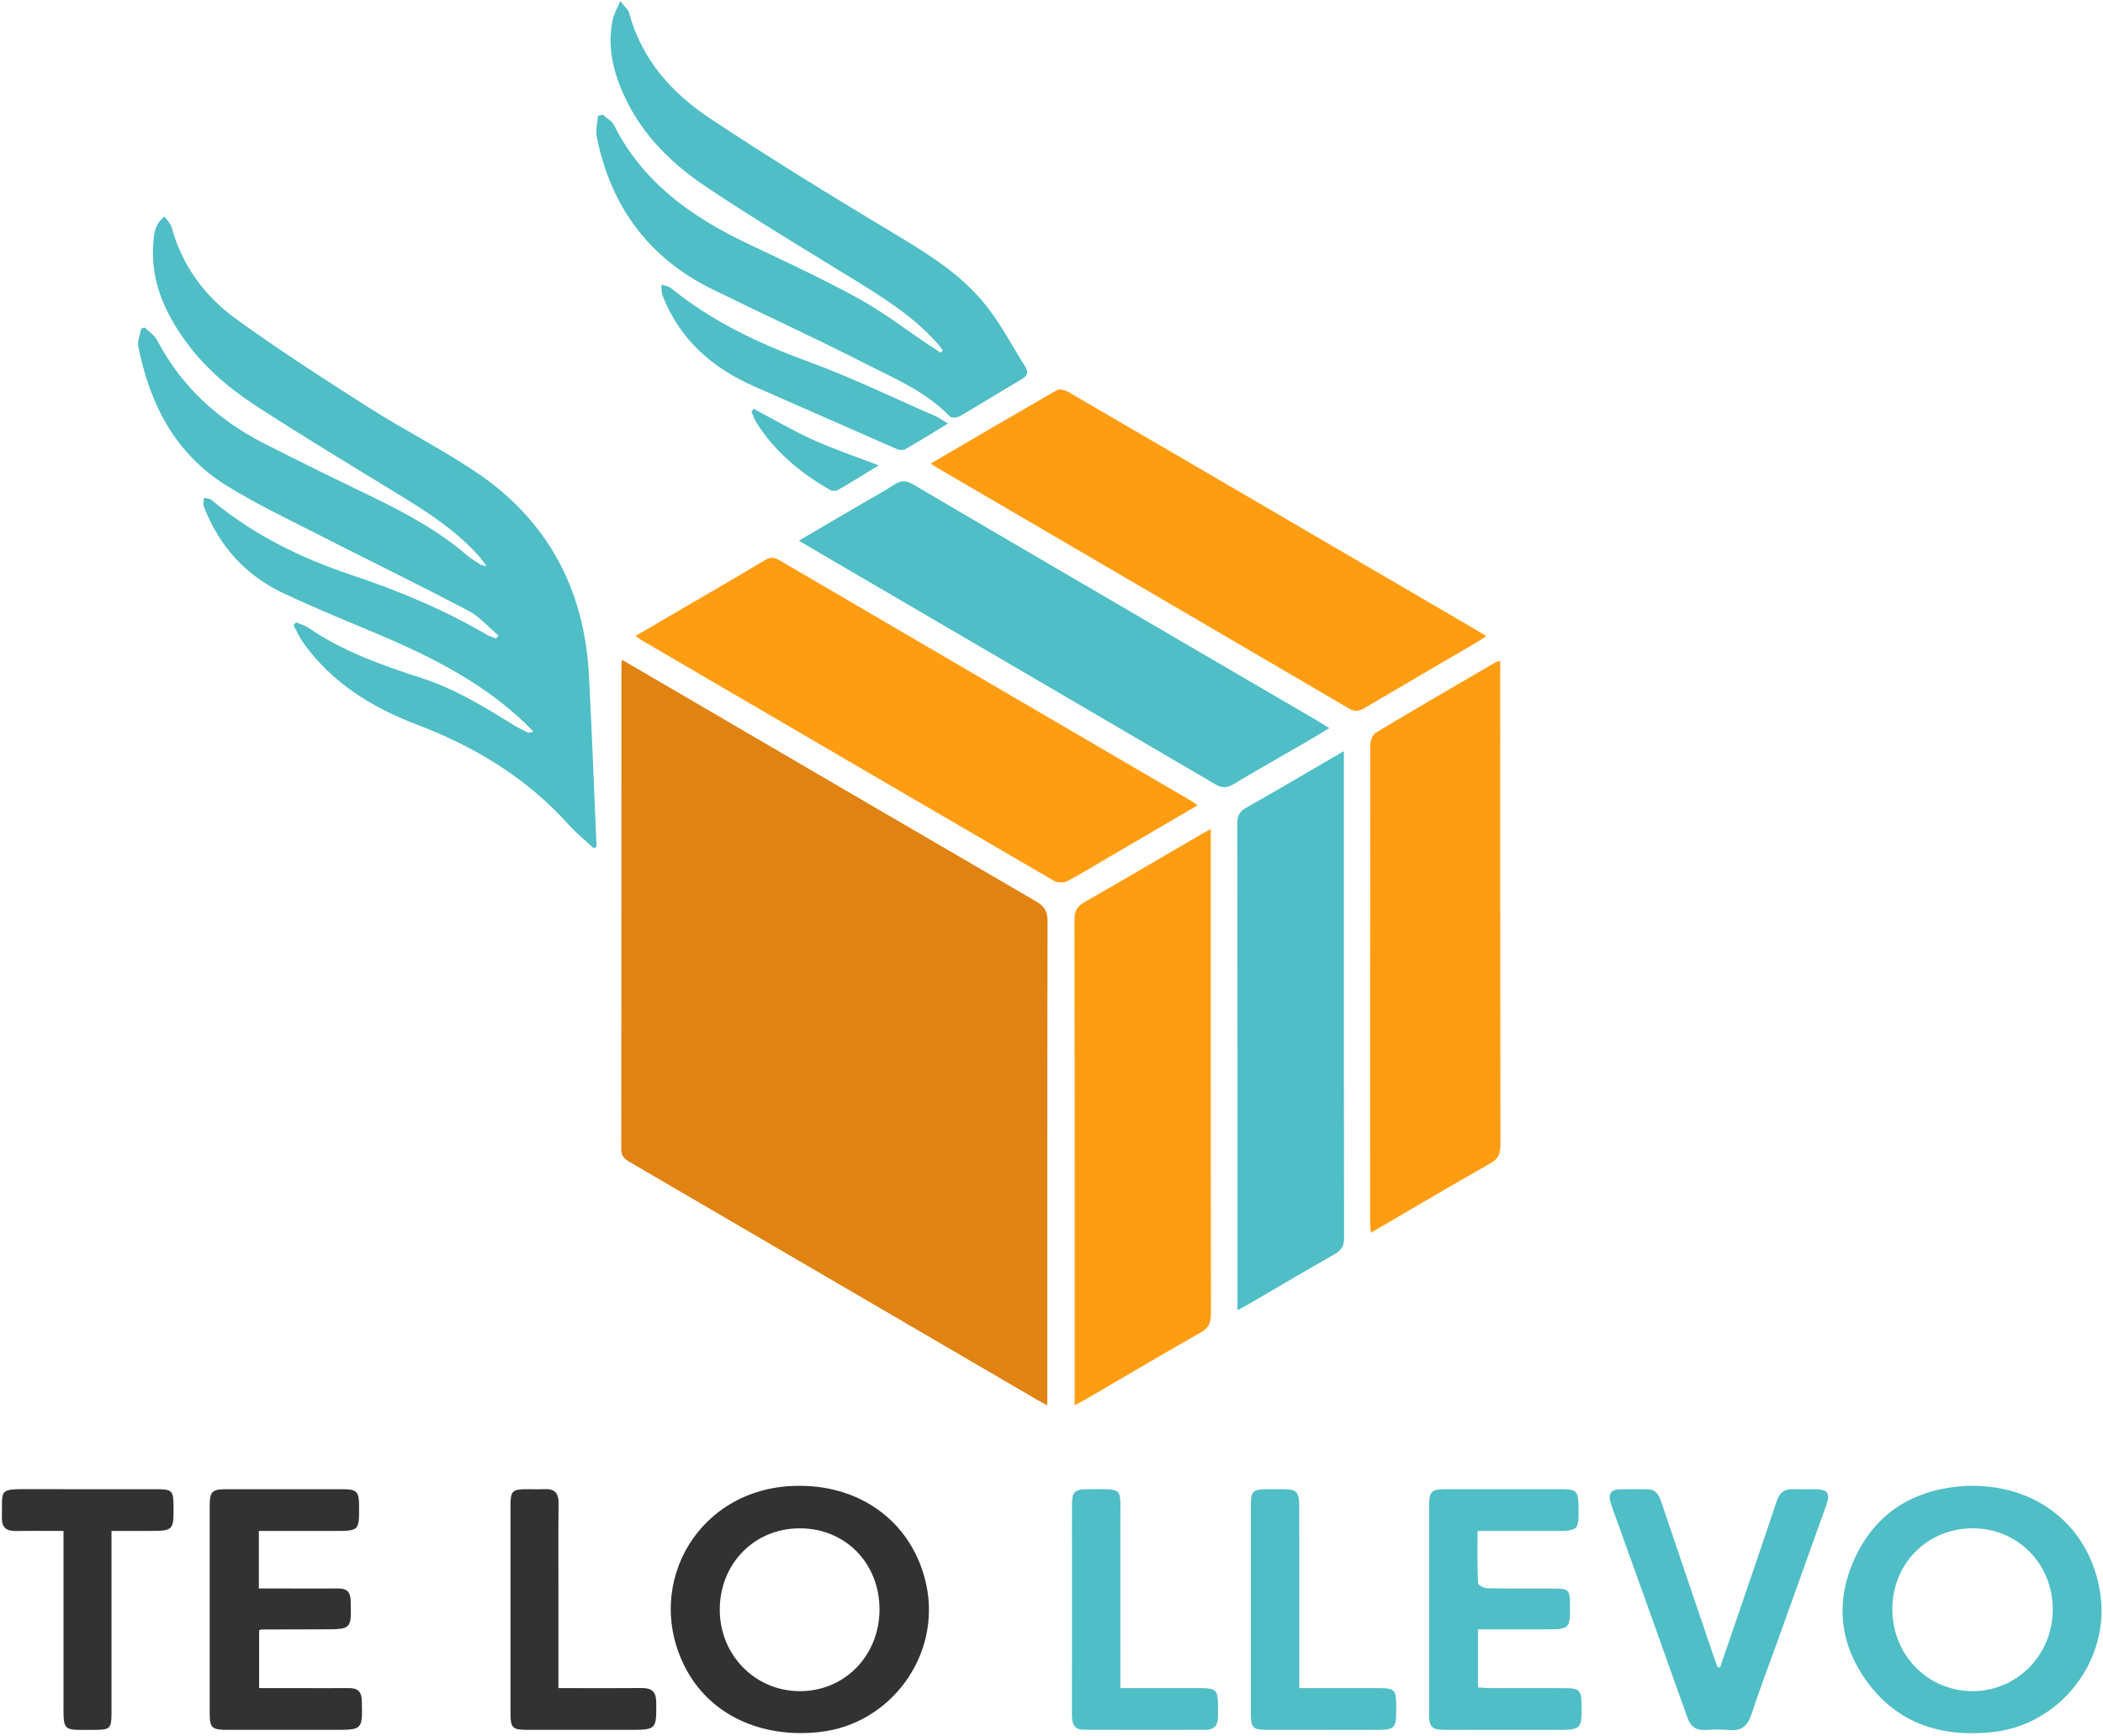 <?xml version="1.0" encoding="UTF-8"?>
<svg width="109px" height="90px" viewBox="0 0 109 90" version="1.1" xmlns="http://www.w3.org/2000/svg" xmlns:xlink="http://www.w3.org/1999/xlink">
    <title>logo-telollevo-header-02@1x</title>
    <g id="Page-1" stroke="none" stroke-width="1" fill="none" fill-rule="evenodd">
        <g id="logo-telollevo-header-02" fill-rule="nonzero">
            <g id="Group" transform="translate(7, 0)">
                <path d="M25.233,34.198 C26.744,35.08 28.179,35.917 29.614,36.755 C35.302,40.077 40.987,43.405 46.682,46.714 C47.112,46.964 47.297,47.224 47.296,47.752 C47.277,55.88 47.282,64.008 47.282,72.136 L47.282,72.848 C47.054,72.725 46.898,72.646 46.747,72.558 C39.717,68.454 32.687,64.349 25.655,60.247 C25.389,60.092 25.2,59.955 25.2,59.575 C25.214,51.223 25.211,42.871 25.211,34.519 C25.211,34.445 25.221,34.371 25.233,34.198" id="Path" fill="#E08312"></path>
                <path d="M8.353,32.264 C8.566,32.356 8.8,32.418 8.989,32.547 C10.802,33.784 12.844,34.501 14.899,35.167 C16.609,35.722 18.113,36.654 19.626,37.584 C19.862,37.73 20.112,37.851 20.361,37.974 C20.399,37.993 20.461,37.961 20.647,37.929 C20.447,37.725 20.311,37.579 20.167,37.442 C17.777,35.173 14.867,33.813 11.884,32.575 C10.502,32.002 9.123,31.42 7.765,30.79 C5.761,29.86 4.36,28.329 3.561,26.247 C3.512,26.12 3.566,25.953 3.571,25.805 C3.7,25.838 3.861,25.831 3.953,25.908 C6.104,27.706 8.555,28.915 11.19,29.797 C13.627,30.613 16.001,31.589 18.228,32.903 C18.378,32.991 18.555,33.036 18.719,33.1 C18.758,33.047 18.796,32.993 18.835,32.939 C18.313,32.503 17.848,31.958 17.26,31.65 C14.642,30.277 11.984,28.983 9.352,27.637 C7.789,26.838 6.195,26.081 4.709,25.151 C2.079,23.507 0.758,20.944 0.168,17.954 C0.111,17.667 0.267,17.337 0.324,17.028 C0.385,17.013 0.446,16.998 0.507,16.983 C0.721,17.195 1.005,17.37 1.139,17.626 C2.399,20.022 4.283,21.757 6.651,22.968 C8.528,23.927 10.423,24.851 12.32,25.77 C14.055,26.611 15.743,27.526 17.22,28.797 C17.429,28.977 17.675,29.115 17.907,29.267 C17.949,29.295 18.008,29.297 18.229,29.359 C18.047,29.116 17.959,28.98 17.853,28.861 C16.692,27.551 15.255,26.606 13.781,25.704 C11.27,24.169 8.749,22.648 6.28,21.046 C4.848,20.117 3.544,19 2.54,17.58 C1.52,16.136 0.826,14.567 0.939,12.741 C0.972,12.216 0.977,11.651 1.531,11.224 C1.667,11.426 1.841,11.584 1.893,11.775 C2.441,13.771 3.611,15.361 5.232,16.532 C7.467,18.147 9.788,19.645 12.114,21.127 C13.924,22.28 15.85,23.252 17.633,24.445 C21.352,26.932 23.288,30.502 23.525,34.999 C23.682,37.963 23.79,40.93 23.919,43.896 L23.773,43.97 C23.338,43.564 22.868,43.19 22.471,42.748 C20.285,40.31 17.587,38.692 14.566,37.544 C12.268,36.67 10.22,35.399 8.738,33.348 C8.529,33.059 8.385,32.722 8.21,32.407 L8.353,32.264 Z" id="Path" fill="#4FBEC6"></path>
                <path d="M25.943,32.966 C27.146,32.264 28.309,31.584 29.472,30.904 C30.527,30.288 31.584,29.677 32.631,29.047 C32.897,28.887 33.103,28.868 33.385,29.033 C40.506,33.203 47.634,37.362 54.759,41.525 C54.853,41.58 54.936,41.652 55.068,41.749 C53.535,42.644 52.038,43.519 50.54,44.395 C49.805,44.825 49.081,45.276 48.328,45.671 C48.144,45.767 47.816,45.769 47.638,45.666 C40.505,41.517 33.38,37.352 26.256,33.187 C26.164,33.133 26.081,33.065 25.943,32.966" id="Path" fill="#FF9D12"></path>
                <path d="M55.755,42.981 L55.755,43.691 C55.755,51.838 55.752,59.984 55.764,68.13 C55.765,68.571 55.653,68.832 55.256,69.059 C53.23,70.212 51.224,71.401 49.21,72.575 C49.071,72.656 48.923,72.724 48.701,72.838 C48.701,72.572 48.701,72.376 48.701,72.18 C48.701,64.015 48.704,55.85 48.691,47.685 C48.691,47.241 48.813,46.988 49.207,46.765 C51.232,45.611 53.239,44.425 55.253,43.251 C55.379,43.177 55.51,43.112 55.755,42.981" id="Path" fill="#FF9D12"></path>
                <path d="M41.242,24.029 C43.465,22.73 45.616,21.464 47.783,20.226 C47.921,20.147 48.207,20.223 48.372,20.319 C53.01,23.015 57.641,25.724 62.274,28.43 C64.623,29.802 66.973,31.171 69.321,32.542 C69.544,32.672 69.762,32.809 70.035,32.975 C69.853,33.094 69.713,33.194 69.566,33.281 C67.618,34.422 65.666,35.556 63.723,36.705 C63.443,36.871 63.223,36.907 62.92,36.729 C55.801,32.557 48.675,28.397 41.551,24.234 C41.473,24.188 41.4,24.134 41.242,24.029" id="Path" fill="#FF9D12"></path>
                <path d="M70.76,34.26 L70.76,34.872 C70.76,43.039 70.757,51.205 70.769,59.371 C70.77,59.814 70.651,60.073 70.257,60.297 C68.201,61.469 66.163,62.672 64.053,63.903 C64.037,63.696 64.015,63.542 64.015,63.388 C64.013,55.129 64.011,46.869 64.025,38.609 C64.025,38.395 64.142,38.079 64.305,37.982 C66.367,36.745 68.449,35.539 70.526,34.327 C70.571,34.301 70.628,34.297 70.76,34.26" id="Path" fill="#FF9D12"></path>
                <path d="M62.654,38.936 L62.654,39.603 C62.654,47.79 62.649,55.977 62.666,64.164 C62.667,64.606 62.517,64.82 62.157,65.024 C60.676,65.863 59.212,66.734 57.741,67.591 C57.569,67.691 57.392,67.781 57.139,67.918 L57.139,67.316 C57.139,59.11 57.143,50.904 57.13,42.698 C57.13,42.294 57.24,42.069 57.599,41.867 C59.256,40.931 60.895,39.96 62.654,38.936" id="Path" fill="#4FBEC6"></path>
                <path d="M61.906,37.743 C61.448,38.016 61.042,38.264 60.631,38.503 C59.398,39.218 58.155,39.917 56.933,40.651 C56.589,40.858 56.337,40.859 55.987,40.654 C49.392,36.786 42.789,32.934 36.189,29.077 C35.618,28.744 35.049,28.406 34.405,28.027 C35.537,27.363 36.602,26.739 37.666,26.115 C38.226,25.788 38.802,25.486 39.34,25.127 C39.694,24.891 39.964,24.895 40.335,25.114 C44.401,27.51 48.479,29.887 52.555,32.268 C55.447,33.958 58.341,35.646 61.235,37.336 C61.438,37.455 61.638,37.58 61.906,37.743" id="Path" fill="#4FBEC6"></path>
                <g transform="translate(23.779, 0)" fill="#4FBEC6" id="Path">
                    <path d="M22.359,19.005 C21.685,17.94 21.098,16.803 20.318,15.825 C18.928,14.081 17.023,12.984 15.141,11.853 C12.065,10.002 9.004,8.12 6.014,6.133 C4.036,4.818 2.476,3.08 1.829,0.669 C1.779,0.484 1.587,0.338 1.37,0.055 C1.202,0.456 1.049,0.711 0.988,0.986 C0.67,2.422 1.01,3.761 1.617,5.056 C2.551,7.048 4.079,8.519 5.846,9.702 C8.246,11.307 10.724,12.792 13.182,14.307 C14.84,15.329 16.508,16.33 17.819,17.818 C17.915,17.927 18,18.047 18.091,18.162 C18.054,18.203 18.017,18.245 17.98,18.286 C17.79,18.161 17.599,18.037 17.409,17.91 C16.179,17.089 14.998,16.176 13.708,15.468 C11.845,14.445 9.913,13.55 7.993,12.639 C5.089,11.261 2.551,9.48 1.045,6.487 C0.933,6.263 0.657,6.123 0.457,5.945 L0.212,6.01 C0.188,6.377 0.083,6.761 0.153,7.109 C0.883,10.704 2.841,13.368 6.121,14.984 C8.741,16.274 11.399,17.486 14,18.813 C15.556,19.608 17.2,20.285 18.457,21.592 C18.54,21.678 18.832,21.657 18.966,21.579 C20.037,20.954 21.088,20.293 22.159,19.669 C22.465,19.49 22.551,19.307 22.359,19.005 Z"></path>
                    <path d="M11.096,18.739 C8.541,17.804 6.129,16.661 4.001,14.938 C3.87,14.832 3.67,14.814 3.502,14.755 C3.517,14.938 3.49,15.137 3.554,15.3 C4.451,17.614 6.156,19.091 8.365,20.054 C10.819,21.124 13.263,22.215 15.717,23.285 C15.844,23.34 16.049,23.341 16.165,23.274 C16.87,22.869 17.56,22.438 18.354,21.954 C18.062,21.783 17.868,21.641 17.654,21.548 C15.473,20.598 13.325,19.554 11.096,18.739 Z"></path>
                    <path d="M8.284,21.193 C8.247,21.241 8.209,21.289 8.17,21.337 C8.259,21.534 8.324,21.746 8.438,21.925 C9.402,23.434 10.732,24.537 12.264,25.407 C12.364,25.463 12.554,25.456 12.656,25.397 C13.341,25 14.015,24.582 14.765,24.125 C13.563,23.662 12.442,23.289 11.371,22.803 C10.316,22.326 9.311,21.734 8.284,21.193 Z"></path>
                </g>
            </g>
            <g id="Group" transform="translate(0, 77)">
                <path d="M102.248,0.023 C105.735,0.025 108.37,2.255 108.861,5.619 C109.369,9.1 106.773,12.42 103.271,12.789 C100.645,13.066 98.377,12.369 96.78,10.188 C95.282,8.142 95.105,5.869 96.221,3.6 C97.364,1.274 99.36,0.168 101.916,0.024 C102.026,0.018 102.137,0.023 102.248,0.023 M102.271,2.225 C99.92,2.215 98.1,4.022 98.082,6.384 C98.064,8.767 99.896,10.657 102.23,10.666 C104.527,10.675 106.387,8.795 106.397,6.454 C106.408,4.086 104.601,2.235 102.271,2.225" id="Shape" fill="#4FBEC6"></path>
                <path d="M41.453,0.022 C44.774,0.021 47.361,2.052 48.016,5.177 C48.777,8.807 46.176,12.381 42.477,12.785 C39.393,13.124 36.726,11.856 35.483,9.377 C33.315,5.053 36.278,-0.011 41.453,0.022 M45.585,6.424 C45.585,4.029 43.815,2.227 41.459,2.225 C39.116,2.223 37.323,4.032 37.306,6.414 C37.29,8.764 39.112,10.646 41.423,10.666 C43.768,10.686 45.585,8.833 45.585,6.424" id="Shape" fill="#323232"></path>
                <path d="M76.604,7.461 L76.604,10.471 C76.807,10.484 77.001,10.507 77.194,10.507 C78.524,10.51 79.853,10.506 81.182,10.51 C81.832,10.512 81.963,10.646 81.972,11.281 C81.992,12.673 81.992,12.673 80.578,12.673 C78.714,12.673 76.849,12.674 74.984,12.672 C74.187,12.671 74.072,12.561 74.071,11.794 C74.07,8.211 74.07,4.627 74.071,1.044 C74.072,0.326 74.196,0.199 74.901,0.198 C76.933,0.195 78.964,0.195 80.995,0.198 C81.688,0.199 81.8,0.315 81.814,0.999 C81.841,2.361 81.841,2.361 80.503,2.361 L76.583,2.361 C76.583,3.305 76.567,4.187 76.605,5.066 C76.609,5.165 76.91,5.329 77.077,5.332 C78.24,5.356 79.403,5.342 80.566,5.346 C81.295,5.348 81.364,5.418 81.371,6.133 C81.384,7.461 81.384,7.461 80.038,7.461 L76.604,7.461 L76.604,7.461 Z" id="Path" fill="#4FBEC6"></path>
                <path d="M13.416,2.361 L13.416,5.344 L14.921,5.344 C15.788,5.345 16.656,5.351 17.523,5.343 C17.951,5.339 18.16,5.499 18.174,5.96 C18.22,7.461 18.231,7.46 16.733,7.461 C15.681,7.462 14.629,7.465 13.577,7.469 C13.542,7.469 13.507,7.485 13.431,7.505 L13.431,10.509 C14.198,10.509 14.949,10.509 15.7,10.509 C16.494,10.509 17.287,10.514 18.081,10.507 C18.533,10.503 18.744,10.684 18.755,11.166 C18.788,12.673 18.801,12.672 17.316,12.672 C15.47,12.672 13.624,12.673 11.778,12.672 C10.976,12.671 10.869,12.567 10.869,11.796 C10.868,8.213 10.868,4.63 10.869,1.047 C10.869,0.33 10.993,0.199 11.692,0.198 C13.723,0.195 15.754,0.195 17.784,0.198 C18.488,0.199 18.606,0.326 18.611,1.045 C18.621,2.36 18.621,2.36 17.31,2.36 L13.416,2.36 L13.416,2.361 Z" id="Path" fill="#323232"></path>
                <path d="M89.154,9.432 C89.474,8.498 89.796,7.563 90.115,6.628 C90.775,4.691 91.444,2.756 92.087,0.814 C92.232,0.374 92.483,0.178 92.935,0.195 C93.286,0.208 93.637,0.195 93.988,0.198 C94.758,0.203 94.888,0.376 94.633,1.091 C93.809,3.4 92.98,5.708 92.152,8.016 C91.691,9.3 91.2,10.575 90.779,11.872 C90.578,12.49 90.243,12.744 89.604,12.68 C89.202,12.64 88.791,12.653 88.386,12.678 C87.88,12.708 87.616,12.48 87.45,12.011 C86.28,8.709 85.093,5.412 83.911,2.114 C83.762,1.698 83.599,1.285 83.471,0.861 C83.349,0.459 83.498,0.207 83.946,0.201 C84.426,0.194 84.906,0.197 85.386,0.2 C85.846,0.203 85.993,0.52 86.12,0.896 C86.995,3.5 87.882,6.1 88.766,8.701 C88.849,8.944 88.936,9.185 89.021,9.427 L89.154,9.432 Z" id="Path" fill="#4FBEC6"></path>
                <path d="M3.292,2.36 C2.416,2.36 1.624,2.349 0.832,2.364 C0.329,2.374 0.084,2.191 0.098,1.651 C0.134,0.219 -0.13,0.185 1.522,0.194 C3.736,0.206 5.951,0.195 8.165,0.198 C8.904,0.199 8.988,0.289 8.994,1.029 C9.004,2.36 9.004,2.36 7.663,2.36 L5.779,2.36 L5.779,3.068 C5.779,5.984 5.78,8.901 5.779,11.818 C5.778,12.595 5.7,12.672 4.92,12.672 C3.186,12.672 3.29,12.833 3.292,11.075 C3.294,8.416 3.292,5.758 3.292,3.1 L3.292,2.36 Z" id="Path" fill="#323232"></path>
                <path d="M58.069,10.509 C59.498,10.509 60.844,10.508 62.189,10.509 C63.039,10.51 63.129,10.602 63.13,11.467 C63.13,11.67 63.137,11.874 63.126,12.077 C63.103,12.444 62.913,12.667 62.533,12.668 C60.409,12.672 58.285,12.674 56.162,12.666 C55.633,12.664 55.557,12.296 55.558,11.863 C55.564,9.036 55.561,6.21 55.561,3.383 C55.561,2.571 55.556,1.757 55.563,0.945 C55.569,0.343 55.714,0.199 56.325,0.199 C58.284,0.2 58.065,0.017 58.068,1.891 C58.073,4.515 58.07,7.138 58.07,9.761 L58.07,10.509 L58.069,10.509 Z" id="Path" fill="#4FBEC6"></path>
                <path d="M67.342,10.509 C68.778,10.509 70.122,10.508 71.467,10.509 C72.278,10.51 72.364,10.595 72.367,11.385 C72.373,12.673 72.373,12.673 71.092,12.673 C69.283,12.673 67.474,12.674 65.666,12.671 C64.934,12.67 64.834,12.568 64.834,11.84 C64.833,8.221 64.832,4.602 64.834,0.983 C64.834,0.322 64.95,0.206 65.597,0.198 C65.892,0.194 66.188,0.196 66.483,0.197 C67.212,0.201 67.336,0.325 67.341,1.079 C67.345,1.817 67.342,2.556 67.342,3.295 L67.342,9.775 L67.342,10.509 L67.342,10.509 Z" id="Path" fill="#4FBEC6"></path>
                <path d="M28.945,10.509 L29.606,10.509 C30.824,10.509 32.043,10.516 33.262,10.505 C33.758,10.501 34.006,10.68 34.012,11.217 C34.026,12.673 34.04,12.673 32.564,12.672 C30.81,12.672 29.056,12.674 27.302,12.671 C26.569,12.67 26.46,12.567 26.459,11.84 C26.456,8.239 26.457,4.637 26.459,1.034 C26.46,0.293 26.557,0.201 27.287,0.197 C27.601,0.195 27.915,0.209 28.229,0.194 C28.745,0.17 28.957,0.396 28.951,0.919 C28.933,2.471 28.945,4.023 28.945,5.574 C28.945,6.997 28.945,8.419 28.945,9.841 L28.945,10.509 L28.945,10.509 Z" id="Path" fill="#323232"></path>
            </g>
        </g>
    </g>
</svg>